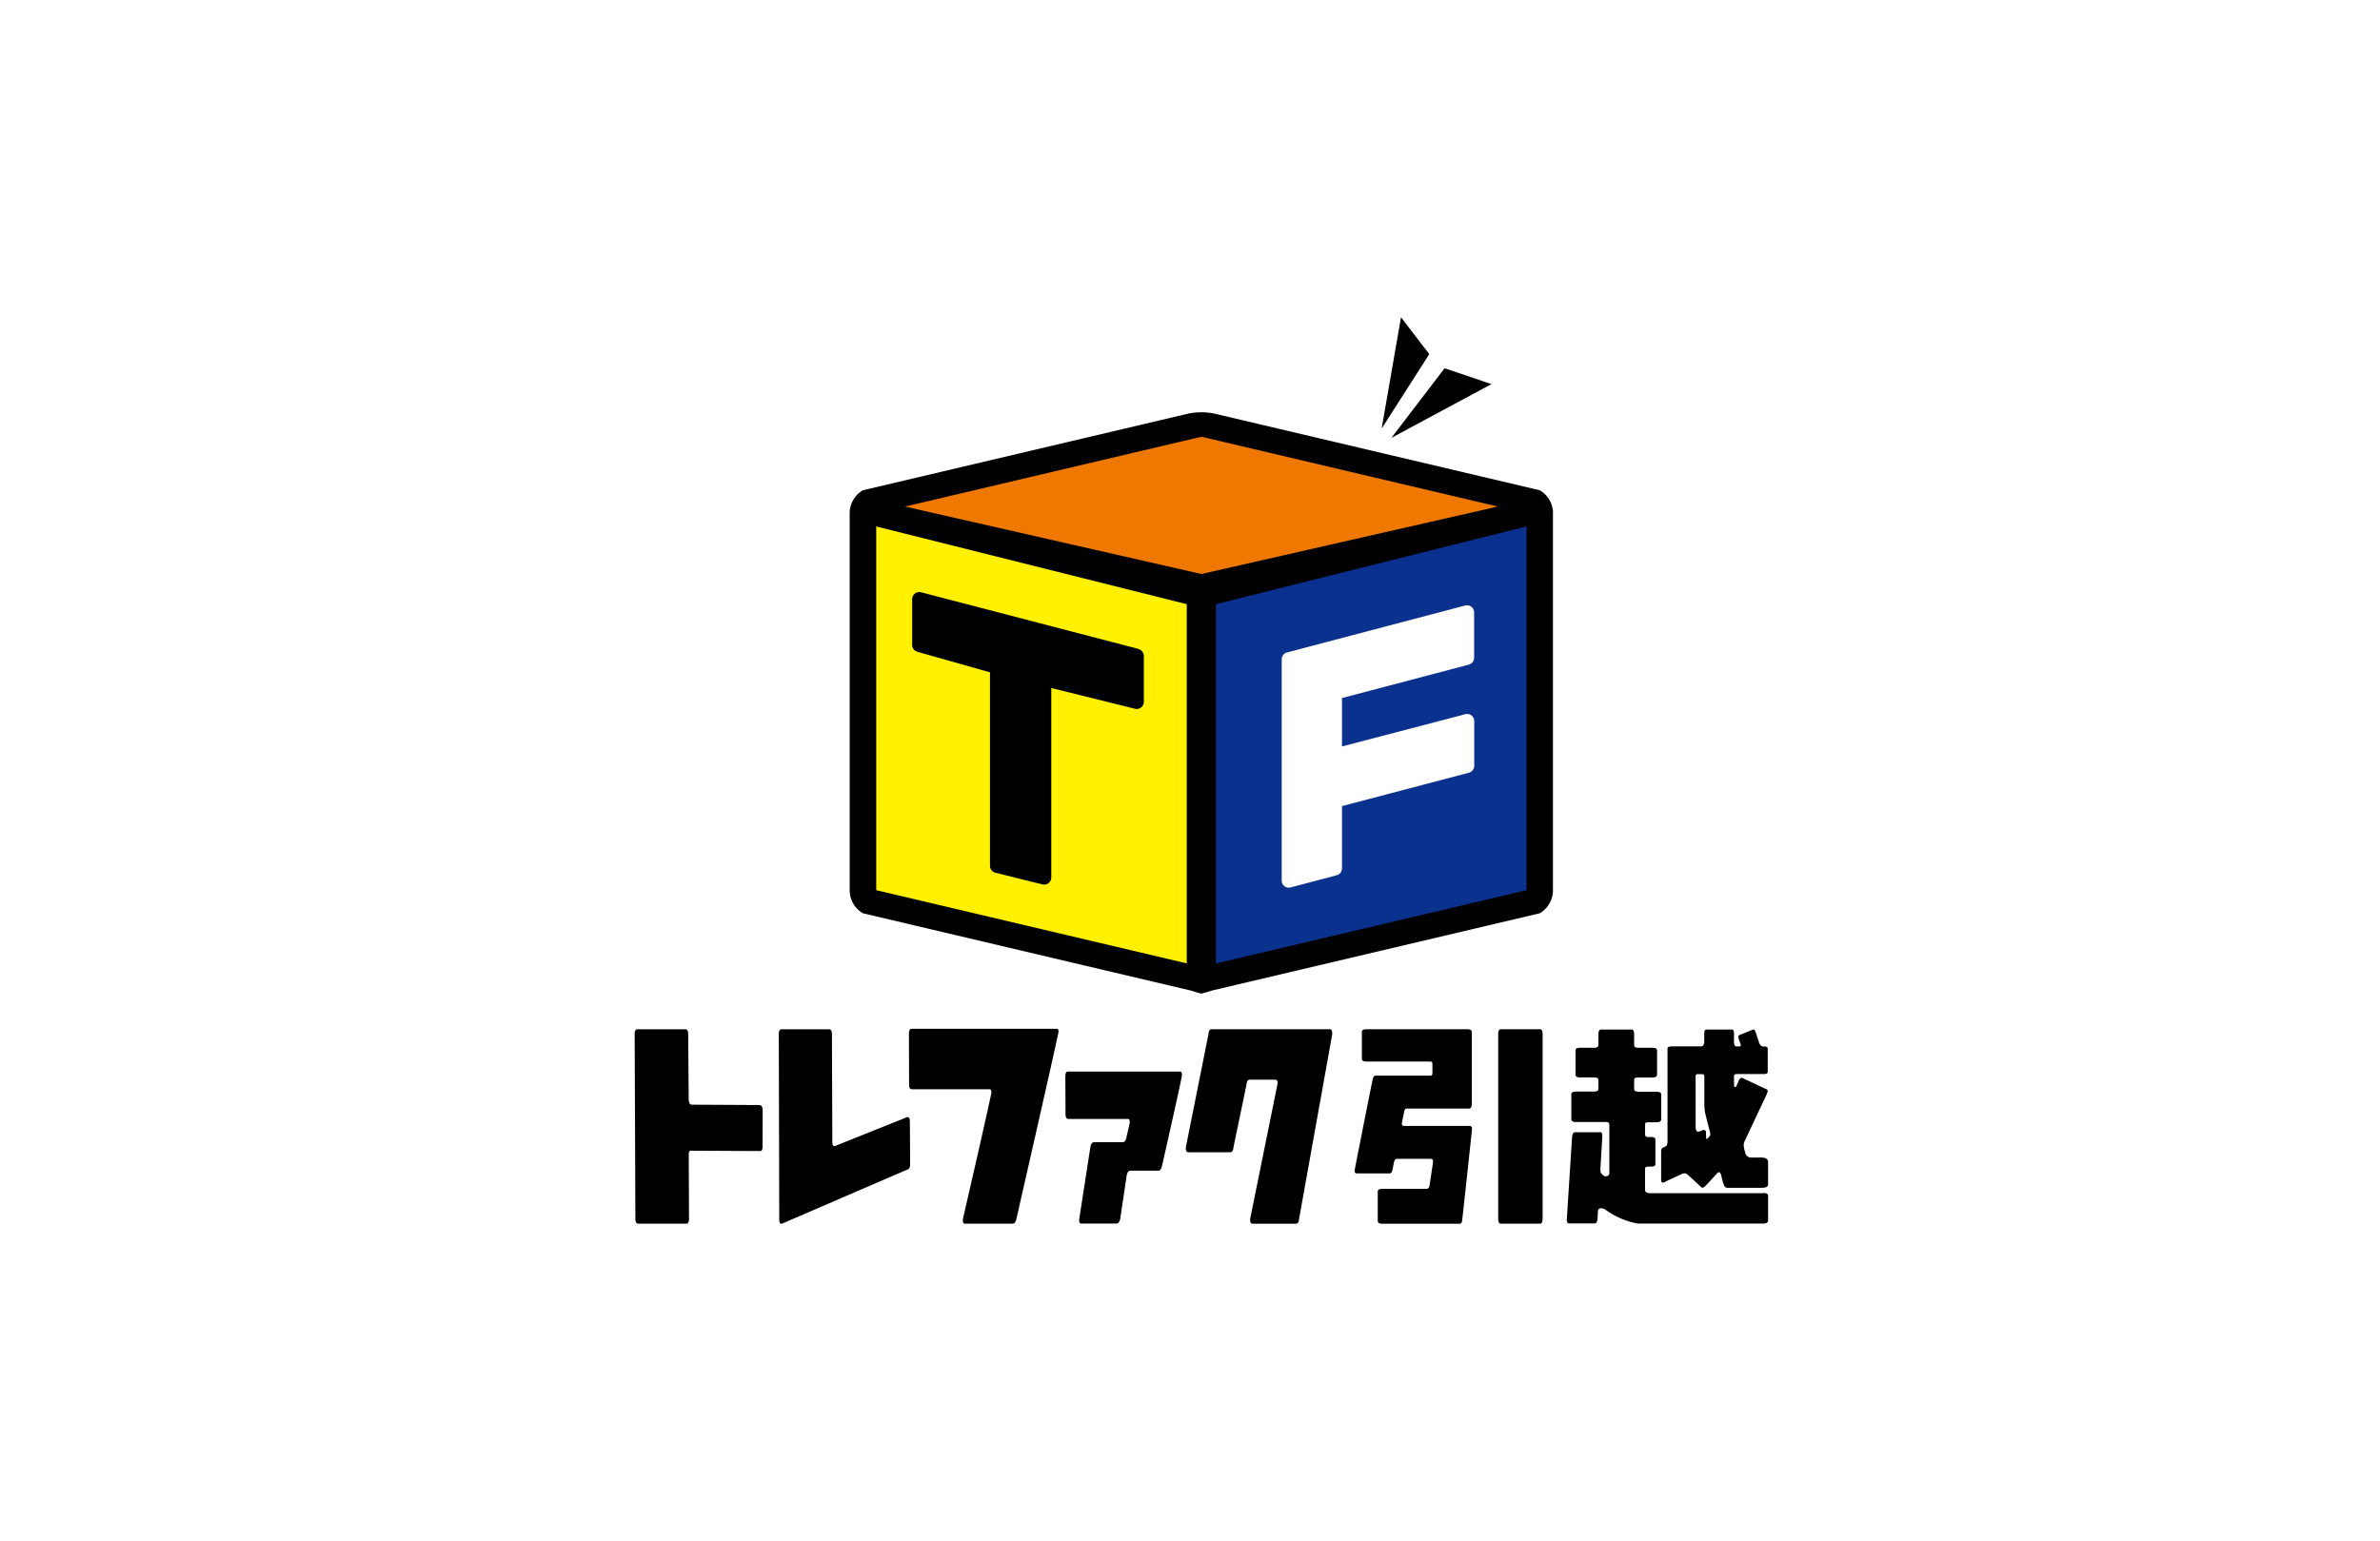 <svg xmlns="http://www.w3.org/2000/svg" xmlns:xlink="http://www.w3.org/1999/xlink" width="105" height="68" viewBox="0 0 105 68">
  <defs>
    <clipPath id="clip-path">
      <path id="パス_574" data-name="パス 574" d="M0,0H50V40H0Z" fill="none"/>
    </clipPath>
  </defs>
  <g id="グループ_618" data-name="グループ 618" transform="translate(-255 -344)">
    <path id="パス_566" data-name="パス 566" d="M0,0H105V68H0Z" transform="translate(255 344)" fill="#fff"/>
    <g id="グループ_428" data-name="グループ 428" transform="translate(283 358)" clip-path="url(#clip-path)">
      <path id="パス_567" data-name="パス 567" d="M84.523,75.31c0-.144-.04-.214-.116-.214H82.683c-.08,0-.122.07-.12.214v8.141c0,.151.039.225.12.225h1.723c.079,0,.116-.074.116-.225ZM81.3,79.362H78.4c-.089,0-.1-.084-.074-.188.032-.154.073-.355.083-.412.018-.1.045-.167.109-.167h2.76c.08,0,.122-.07.121-.214V75.212c0-.079-.074-.116-.224-.116H76.761c-.143,0-.213.04-.213.116V76.4c0,.081.07.122.213.122h2.8c.076,0,.1.04.1.1V77c0,.079,0,.143-.093.143H77.153c-.07,0-.1.07-.128.17s-.781,3.91-.794,4,.029.144.088.144h1.447c.089,0,.11-.072.135-.17.013-.057.037-.2.06-.3s.046-.173.145-.173h1.471c.071,0,.128.037.109.167s-.133.888-.151,1-.062.158-.128.158H77.462c-.143,0-.213.04-.213.116v1.3c0,.081.07.123.213.122H80.84c.09,0,.117-.031.133-.144s.424-3.893.432-4-.015-.17-.1-.17M94.248,82.33H89.334c-.155,0-.292-.008-.292-.148v-.909c0-.109.045-.114.186-.114h.078c.142,0,.192-.042.192-.122V79.969c0-.079-.05-.117-.192-.116h-.087c-.139,0-.176-.026-.176-.133V79.3c0-.084.036-.1.181-.1h.312c.146,0,.219-.042.219-.126v-1.1c0-.082-.072-.12-.219-.119H88.8c-.193,0-.239-.049-.239-.115v-.4c0-.109.065-.114.206-.114h.593c.142,0,.212-.042.212-.122V76.03c0-.079-.07-.117-.212-.116h-.6c-.138,0-.2-.027-.2-.134v-.457c0-.144-.038-.214-.109-.214H87.1c-.076,0-.116.07-.115.214v.46c0,.1-.09.131-.182.131h-.628c-.136,0-.2.04-.2.116V77.1c0,.081.066.122.2.122h.569c.167,0,.24.023.24.119v.377c0,.074-.023.128-.223.128h-.764c-.139,0-.208.042-.208.119v1.1c0,.084.068.126.208.126h1.311c.075,0,.158.01.158.11v2.144c0,.139-.155.164-.233.123a.5.5,0,0,1-.106-.092c-.056-.063-.062-.126-.051-.3.046-.738.077-1.268.079-1.335,0-.152-.016-.2-.087-.2h-1.11c-.073,0-.117.069-.135.2l-.232,3.62a.265.265,0,0,0,0,.076c.007.084.036.128.088.128h1.135c.072,0,.118-.069.135-.2,0,0,0-.084.015-.348.009-.162.217-.137.318-.069a3.451,3.451,0,0,0,1.435.621h5.535c.146,0,.218-.042.218-.126v-1.1c0-.081-.072-.12-.218-.119" transform="translate(-44.466 -43.68)"/>
      <path id="パス_568" data-name="パス 568" d="M49.675,37.078h-.428a.254.254,0,0,1-.25-.209c-.017-.068-.042-.139-.055-.216a.44.44,0,0,1,.039-.321c.01-.02.019-.038.026-.054l.943-2.008c.05-.11.047-.176-.009-.2l-1.066-.5c-.06-.028-.115.011-.167.12,0,0-.042.1-.108.245-.028.063-.1.037-.1-.061v-.379c0-.1.065-.1.167-.1h1.144c.119,0,.177-.035.177-.1V32.276c0-.066-.057-.1-.177-.1H49.77c-.1,0-.158-.152-.158-.152l-.157-.475c-.033-.1-.073-.134-.121-.116l-.593.24c-.051.019-.062.076-.03.172l.073.217s.069.113-.068.113H48.6c-.083,0-.1-.131-.1-.189v-.372c0-.123-.032-.184-.095-.183H47.278c-.06,0-.089.06-.09.184v.313c0,.172-.049.246-.153.246H45.753c-.125,0-.186.031-.186.1v3.986c0,.177,0,.3-.1.335a.4.4,0,0,0-.06.027c-.076.036-.122.053-.122.209v1.213c0,.122.032.19.19.1.073-.042.387-.185.724-.339a.214.214,0,0,1,.259.033c.119.1.6.551.6.551.047.042.112.018.2-.075,0,0,.388-.415.48-.52s.156-.087.193.059l.079.308c.066.2.1.253.216.253h1.485c.241,0,.292-.068.292-.148v-.989c0-.123-.083-.2-.325-.2m-2.413-.966v-.139c0-.095-.075-.141-.2-.079-.218.107-.257,0-.257-.171V33.483a.074.074,0,0,1,.083-.084h.2c.026,0,.1,0,.1.109v1.1a2.646,2.646,0,0,0,.042.533s.14.566.182.707.05.225.025.268a1.121,1.121,0,0,1-.1.116c-.079.088-.071-.053-.071-.119M5.642,36.6c0,.128-.035.192-.1.192H5.522l-3.036-.015c-.07-.015-.1.05-.1.193l.012,2.8c0,.151-.038.225-.115.225H.154c-.081,0-.122-.074-.122-.225L0,31.633c0-.144.04-.214.12-.214H2.245c.076,0,.115.07.116.214L2.384,34.5c0,.142.042.225.123.246l3.018.016c.081.022.122.1.123.247Zm6.511.759c0,.151-.038.233-.115.247L6.49,40c-.073.015-.111-.05-.111-.192l-.02-8.162c0-.152.036-.226.11-.226H8.58c.08,0,.123.074.123.226l.017,4.733c0,.143.036.209.1.193h.012l3.2-1.281q.11,0,.11.2ZM18.7,31.526q0,.066-.879,3.947-.489,2.155-.982,4.323c-.03.135-.083.2-.167.2H14.562c-.054,0-.081-.042-.081-.128a.328.328,0,0,1,0-.075q.153-.666.67-2.928.591-2.606.589-2.671c0-.084-.029-.128-.086-.128H12.229c-.081,0-.122-.071-.122-.214L12.1,31.623c0-.15.039-.226.12-.226h6.4c.054,0,.081.042.081.129m5.446,1.9q0,.13-.885,4.033c-.03.136-.086.2-.167.2H21.868c-.078,0-.13.068-.16.2l-.288,1.932q-.045.2-.16.2H19.694c-.053,0-.08-.042-.08-.128a.278.278,0,0,1,0-.076l.493-3.185c.03-.136.083-.2.16-.2h1.265c.076,0,.131-.067.161-.2l.142-.622a.326.326,0,0,0,.006-.076c0-.084-.028-.128-.083-.128H19.125c-.076,0-.116-.075-.116-.225L19,33.51c0-.151.037-.226.114-.226h4.946c.054,0,.083.047.083.139m6.631-1.779-1.462,8.141c-.01.141-.057.214-.138.214h-1.92c-.069,0-.1-.062-.1-.184v-.03l1.208-5.959c.013-.122-.02-.182-.092-.182H27.131q-.12,0-.138.214l-.576,2.773c-.012.143-.057.214-.137.214H24.425c-.074,0-.11-.06-.11-.181v-.033l1-5c.011-.144.055-.214.132-.214h5.226c.07,0,.1.061.1.181ZM40.516,8.651a1.176,1.176,0,0,0-.586-1.017L25.586,4.254a2.857,2.857,0,0,0-1.171,0L10.069,7.634a1.175,1.175,0,0,0-.583,1.017V25.282a1.176,1.176,0,0,0,.583,1.018l14.347,3.382c.226.047.493.157.583.157s.382-.114.586-.157L39.93,26.3a1.179,1.179,0,0,0,.583-1.018V8.651ZM33.809,0l-.854,4.912,2.1-3.284ZM37.8,2.95l-2.068-.7L33.384,5.324Z" transform="translate(0 -0.001)"/>
      <path id="パス_569" data-name="パス 569" d="M41.7,18.658l13.074-2.977L41.7,12.6,28.62,15.681Z" transform="translate(-16.695 -7.329)" fill="#ee7800"/>
      <path id="パス_570" data-name="パス 570" d="M61.547,25.493V41.345l13.7-3.233V22.062Z" transform="translate(-35.902 -12.832)" fill="#0b318f"/>
      <path id="パス_571" data-name="パス 571" d="M39.273,25.494l-13.7-3.43v16.05l13.7,3.23Z" transform="translate(-14.916 -12.834)" fill="#fff100"/>
      <path id="パス_572" data-name="パス 572" d="M39.368,31.5l-9.595-2.5a.314.314,0,0,0-.392.3v2.026a.315.315,0,0,0,.229.3l3.205.907v8.537a.316.316,0,0,0,.238.306l2.078.515a.323.323,0,0,0,.075.009.309.309,0,0,0,.193-.067.315.315,0,0,0,.12-.248V33.225l3.694.916a.314.314,0,0,0,.389-.306V31.808a.314.314,0,0,0-.235-.3" transform="translate(-17.139 -16.866)"/>
      <path id="パス_573" data-name="パス 573" d="M76.766,32.99a.314.314,0,0,0,.234-.3V30.68a.315.315,0,0,0-.393-.3l-7.863,2.072a.316.316,0,0,0-.233.3v9.762a.314.314,0,0,0,.313.317.307.307,0,0,0,.08-.01l2.034-.539a.316.316,0,0,0,.233-.3V39.232l5.6-1.474a.314.314,0,0,0,.234-.3V35.477a.314.314,0,0,0-.393-.3L71.171,36.6V34.464Z" transform="translate(-39.965 -17.662)" fill="#fff"/>
    </g>
  </g>
</svg>
